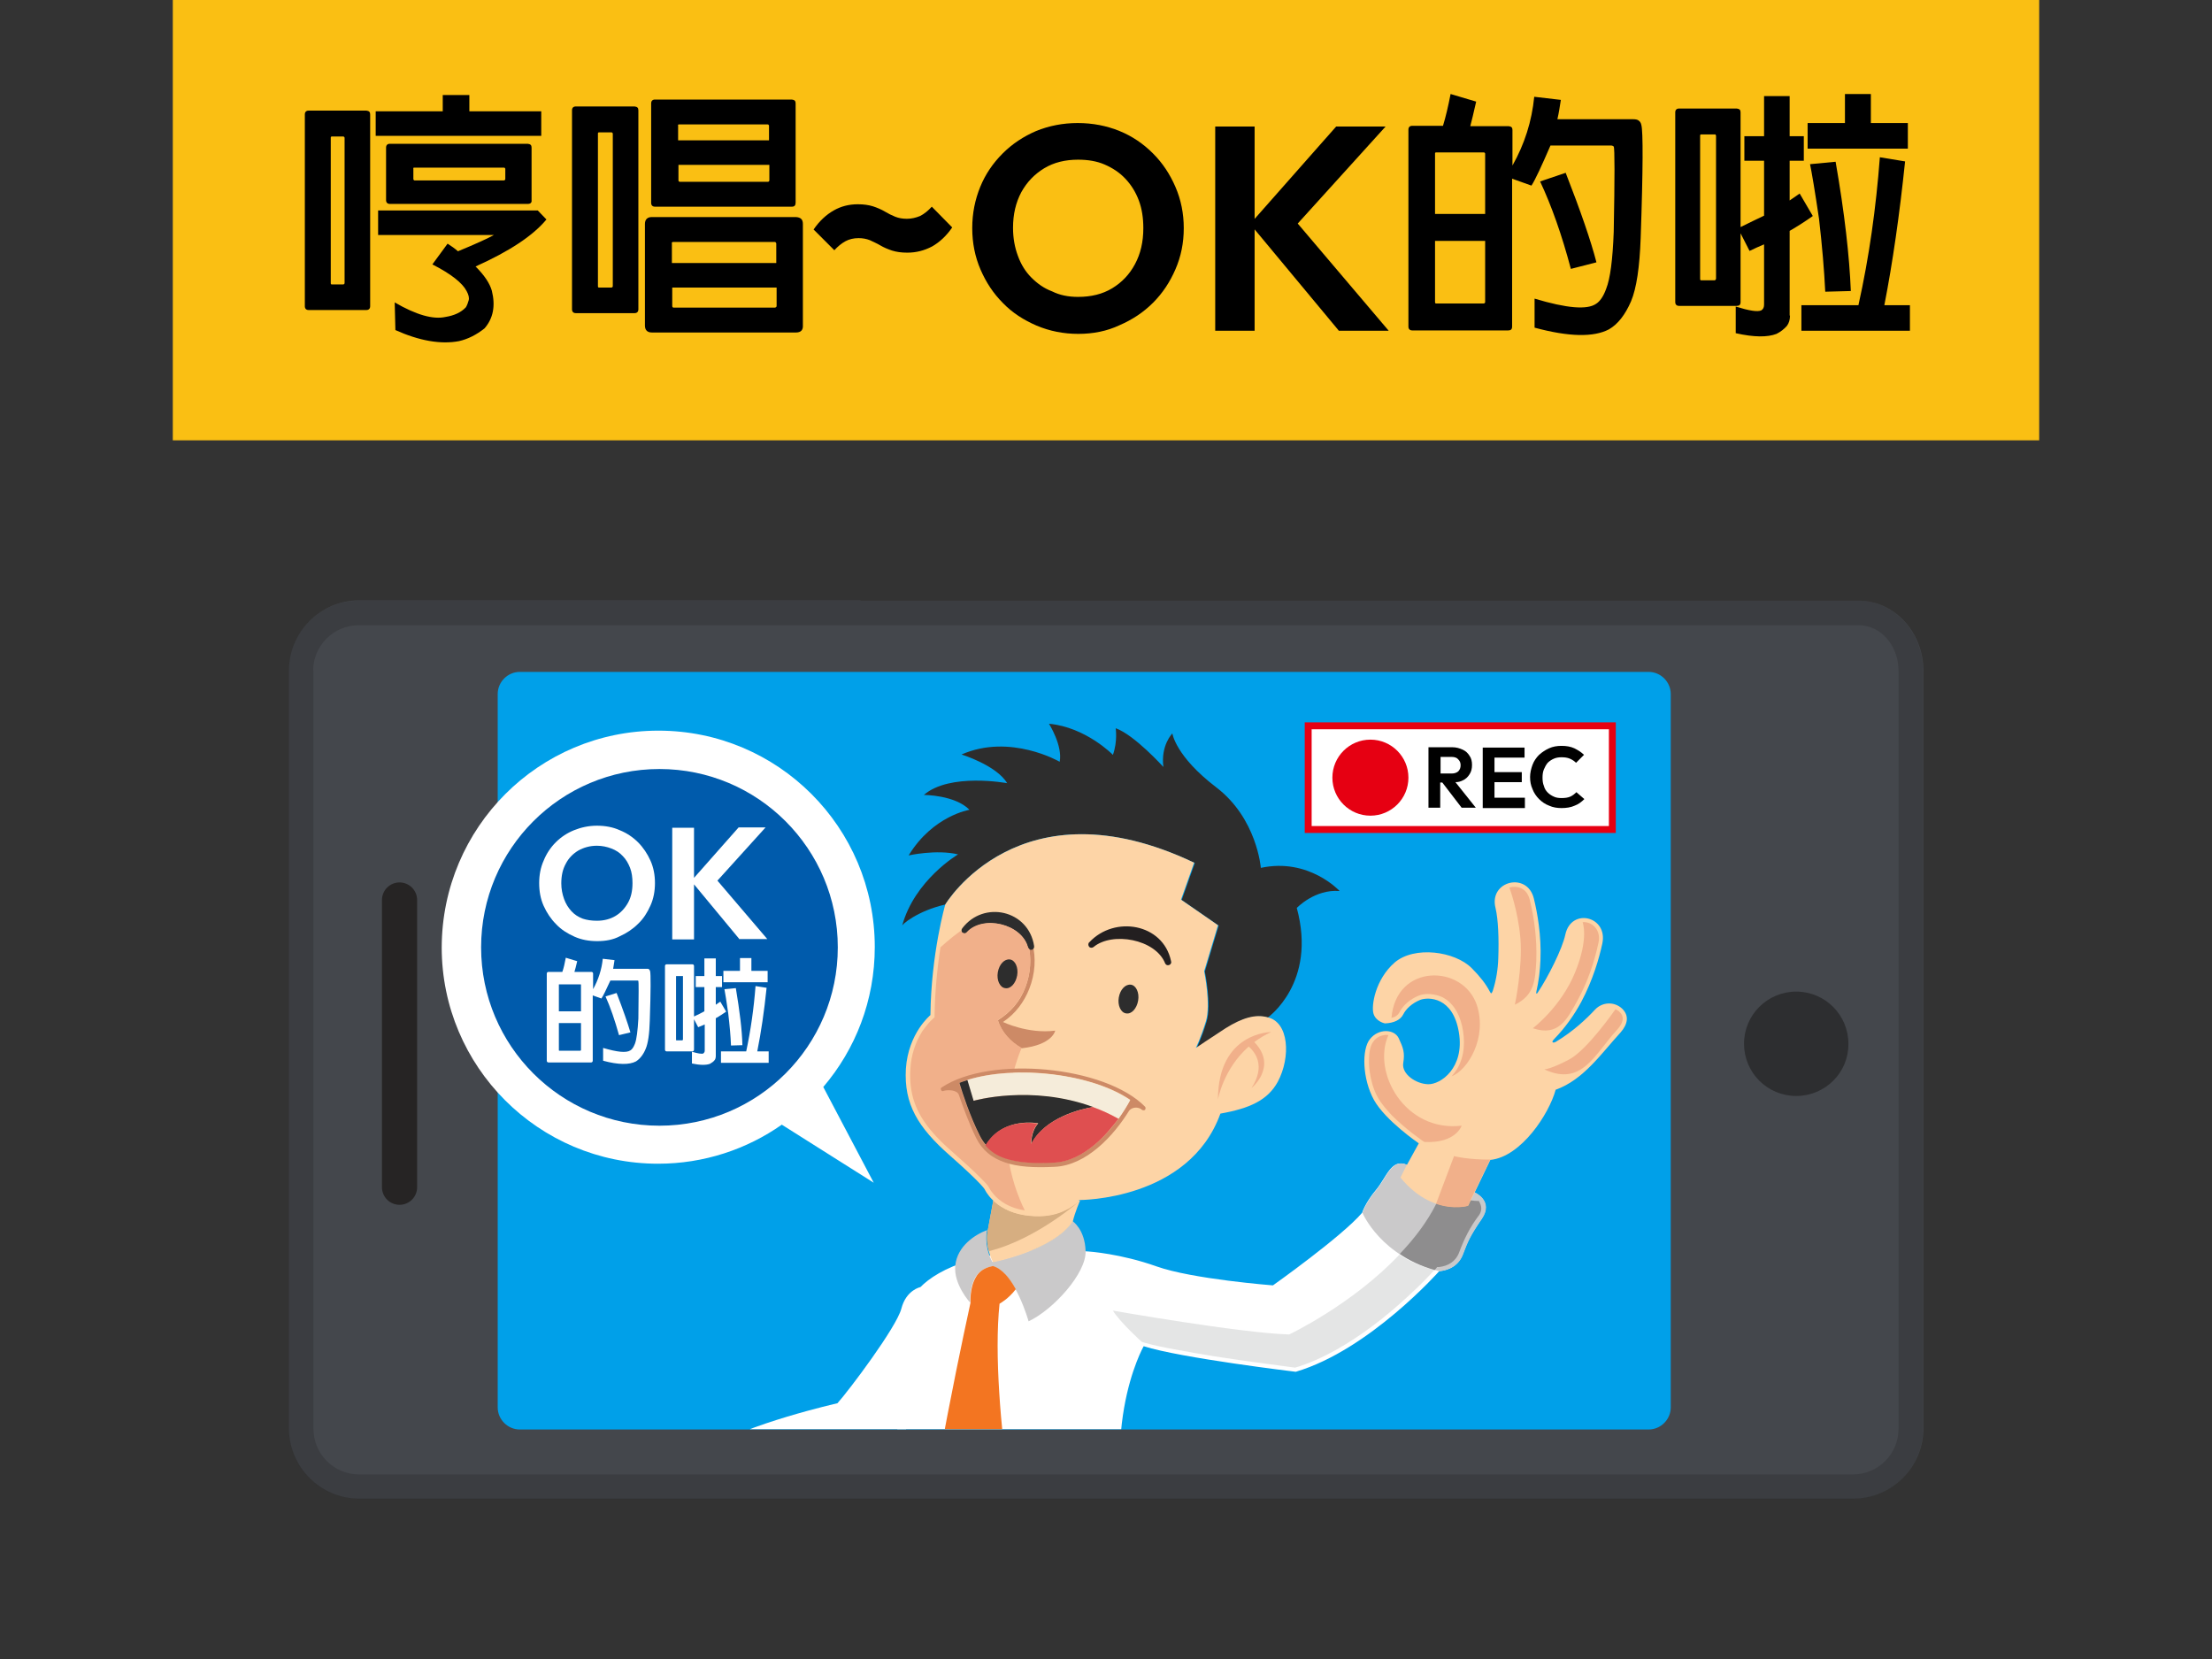 <?xml version="1.0" encoding="utf-8"?>
<!-- Generator: Adobe Illustrator 26.0.0, SVG Export Plug-In . SVG Version: 6.00 Build 0)  -->
<svg version="1.1" id="圖層_1" xmlns="http://www.w3.org/2000/svg" xmlns:xlink="http://www.w3.org/1999/xlink" x="0px" y="0px"
	 viewBox="0 0 640 480" style="enable-background:new 0 0 640 480;" xml:space="preserve">
<rect x="0" y="0" width="640" height="480" fill="#333333" stroke="none"/>
<style type="text/css">
	.st0{fill:#FABF13;}
	.st1{fill:#44474C;}
	.st2{opacity:0.4;}
	.st3{fill:#2D2E30;}
	.st4{fill:#00A0E9;}
	.st5{fill:none;stroke:#262424;stroke-width:10.175;stroke-linecap:round;stroke-miterlimit:10;}
	.st6{clip-path:url(#SVGID_00000179621467921761102750000017681089456461401729_);}
	.st7{fill-rule:evenodd;clip-rule:evenodd;fill:#FFFFFF;}
	.st8{fill-rule:evenodd;clip-rule:evenodd;fill:#CAC9CA;}
	.st9{fill-rule:evenodd;clip-rule:evenodd;fill:#FDD4A6;}
	.st10{fill-rule:evenodd;clip-rule:evenodd;fill:#D6AE81;}
	.st11{fill-rule:evenodd;clip-rule:evenodd;fill:#2D2D2D;}
	.st12{fill-rule:evenodd;clip-rule:evenodd;fill:#F37521;}
	.st13{fill-rule:evenodd;clip-rule:evenodd;fill:#E4E5E5;}
	.st14{opacity:0.3;fill-rule:evenodd;clip-rule:evenodd;}
	.st15{fill-rule:evenodd;clip-rule:evenodd;fill:#F1B08A;}
	.st16{fill-rule:evenodd;clip-rule:evenodd;fill:#CD8A66;}
	.st17{fill-rule:evenodd;clip-rule:evenodd;fill:#231F20;}
	.st18{fill-rule:evenodd;clip-rule:evenodd;fill:#F5ECDA;}
	.st19{fill-rule:evenodd;clip-rule:evenodd;fill:#DF4F50;}
	.st20{fill:#FFFFFF;}
	.st21{fill:#005BAC;}
	.st22{fill:#E60012;}
</style>
<rect x="50" class="st0" width="540" height="127.4"/>
<g>
	<g>
		<path d="M106,89.7H89.3c-0.7,0-1.1-0.4-1.1-1.1V33.1c0-0.7,0.4-1.1,1.1-1.1H106c0.8,0.1,1.1,0.4,1.1,1.1v55.5
			C107.1,89.3,106.7,89.7,106,89.7z M96,39.5c-0.2,0-0.3,0.1-0.3,0.3v42.1c0,0.3,0.1,0.4,0.3,0.4h3.3c0.2,0,0.4-0.2,0.4-0.4V39.8
			c-0.1-0.2-0.2-0.3-0.4-0.3H96z M128.1,27.5h7.7v4.7h20.8v7.1h-47.9v-7.1h19.4V27.5z M135.6,86.9c0.2-0.7,0-1.6-0.6-2.7
			c-1.2-2.3-4.4-4.9-9.9-7.7l4.4-6c1.1,0.7,2.1,1.4,3,2.2c5.1-2.1,8.6-3.7,10.4-4.7h-33.5v-7.1h46.2l2.5,2.6
			c-3.9,4.7-10.7,9.2-20.5,13.6c2.6,2.6,4.1,4.9,4.7,7c1.1,4.4,0.4,8-2.1,10.9c-2.4,1.9-4.8,3.1-7.4,3.7c-5.3,1-11.5-0.1-18.4-3.2
			l-0.2-8c6.2,3.6,11.1,5,14.7,4.2c2.5-0.4,4.5-1.3,5.9-2.8C135.2,88.2,135.4,87.6,135.6,86.9z M152.7,59h-39.9
			c-0.7,0-1.1-0.4-1.1-1.1V42.7c0-0.7,0.4-1.1,1.1-1.1h39.9c0.8,0.1,1.1,0.4,1.1,1.1v15.2C153.9,58.6,153.5,59,152.7,59z
			 M119.9,48.5c-0.3,0-0.4,0.1-0.3,0.3v3c0,0.2,0.1,0.3,0.3,0.4h25.9c0.2,0,0.4-0.2,0.4-0.4v-3c-0.1-0.2-0.2-0.3-0.4-0.3H119.9z"/>
		<path d="M183.6,90.6h-17c-0.7,0-1.1-0.4-1.1-1.1V31.9c0-0.7,0.4-1.1,1.1-1.1h17c0.8,0.1,1.1,0.4,1.1,1.1v57.6
			C184.7,90.2,184.3,90.6,183.6,90.6z M173.3,38.3c-0.2,0-0.3,0.1-0.3,0.3v44.2c0,0.3,0.1,0.4,0.3,0.4h3.6c0.2,0,0.4-0.2,0.4-0.4
			V38.6c-0.1-0.2-0.2-0.3-0.4-0.3H173.3z M230.3,96.2h-41.7c-1.3,0-2-0.7-2-2V64.8c0-1.3,0.7-2,2-2h41.7c1.4,0.1,2,0.7,2,2v29.3
			C232.4,95.5,231.7,96.2,230.3,96.2z M229.1,59.8h-39.6c-0.7,0-1.1-0.4-1.1-1.1V29.9c0-0.7,0.4-1.1,1.1-1.1h39.6
			c0.8,0.1,1.1,0.4,1.1,1.1v28.7C230.2,59.4,229.9,59.8,229.1,59.8z M224.6,76.1v-5.7c-0.1-0.2-0.2-0.4-0.4-0.4h-29.5
			c-0.3,0.1-0.4,0.2-0.3,0.4v5.7H224.6z M194.5,83.2v5.3c0,0.3,0.1,0.4,0.3,0.5h29.5c0.2-0.1,0.4-0.2,0.4-0.5v-5.3H194.5z
			 M222.5,40.6v-4.3c-0.1-0.2-0.2-0.3-0.4-0.3h-25.6c-0.3,0-0.4,0.1-0.3,0.3v4.3H222.5z M196.3,47.7v4.5c0,0.2,0.1,0.3,0.3,0.4h25.6
			c0.2,0,0.4-0.2,0.4-0.4v-4.5H196.3z"/>
	</g>
	<g>
		<g>
			<path d="M443.1,53.7l-5.6-2v42.8c0,0.8-0.4,1.1-1.1,1.1h-27.8c-0.7,0-1.1-0.4-1.1-1.1v-57c0-0.7,0.4-1.1,1.1-1.1h8.9
				c0.8-2.6,1.5-5.6,2.2-9.2l7.4,2.2c-0.7,3.2-1.3,5.5-1.7,7.1h11.1c0.8,0.1,1.1,0.4,1.1,1.1v10.3c3.5-6.2,5.6-12.8,6.3-19.9
				l7.7,0.9c-0.3,2-0.6,3.9-1,5.6h22c0.6,0,1.1,0.1,1.4,0.3c0.5,0.3,0.8,0.8,0.9,1.4c0.5,1.8,0.5,12.6-0.2,32.6
				c-0.3,8.5-1.2,14.6-2.8,18.4c-1.7,3.9-3.8,6.6-6.4,8.1c-4.4,2.3-11.5,2.2-21.5-0.5v-8.4c9.3,2.8,15.2,3.3,17.8,1.5
				c1.1-0.7,2.1-2.1,2.9-4.3c1.2-3,1.9-8.5,2.2-16.5c0.3-15.9,0.3-24.2,0-24.7c-0.2-0.2-0.5-0.3-0.8-0.3h-17.5
				C446,48.1,444.2,52,443.1,53.7z M429.7,61.9V44.4c-0.1-0.2-0.2-0.3-0.4-0.3h-13.8c-0.2,0-0.3,0.1-0.3,0.3v17.5H429.7z
				 M415.2,69.7v17.7c0,0.3,0.1,0.4,0.3,0.4h13.8c0.2,0,0.4-0.2,0.4-0.4V69.7H415.2z M453,50c4.3,11,7.3,19.7,8.9,25.9l-7.4,1.9
				c-2.6-9.8-5.6-18.3-8.9-25.3L453,50z"/>
			<path d="M517.9,91.3c0,1.2-0.3,2.2-0.9,3c-0.8,0.9-1.8,1.7-3,2.3c-2.6,1-6.5,1-11.8-0.2v-7.7c3.9,1.2,6.3,1.6,7.4,1.1
				c0.6-0.4,0.8-0.9,0.8-1.7V70.7c-1.4,0.6-2.8,1.2-4.2,1.9l-2.6-5.1v19.9c0,0.8-0.4,1.1-1.1,1.1h-16.7c-0.7,0-1.1-0.4-1.1-1.1V32.5
				c0-0.7,0.4-1.1,1.1-1.1h16.7c0.8,0.1,1.1,0.4,1.1,1.1v33.2c2.4-1.2,4.7-2.3,6.8-3.3V46.5h-5.7v-7.1h5.7V27.8h7.4v11.6h4.1v7.1
				h-4.1V58c1-0.7,2-1.4,2.9-2l3.8,6.5c-2.1,1.5-4.3,2.9-6.7,4.3V91.3z M492.2,38.9c-0.2,0-0.3,0.1-0.3,0.3v41.5
				c0,0.3,0.1,0.4,0.3,0.4h3.9c0.2,0,0.3-0.2,0.4-0.4V39.2c-0.1-0.2-0.2-0.4-0.4-0.3H492.2z M543.9,45.5l7.3,1.2
				c-1.6,15.4-3.6,29.3-6,41.6h7.4v7.4h-31.4v-7.4h16.5C540.8,74.4,542.8,60.1,543.9,45.5z M533.9,27.2h7.4v8.4H552v7.4h-29v-7.4
				h10.8V27.2z M531.1,46.8c2.6,14.9,4,27.4,4.4,37.4l-7.4,0.2c-0.3-6.2-0.9-13.3-1.8-21.1c-1.2-8.1-2.1-13.4-2.6-15.8L531.1,46.8z"
				/>
		</g>
		<g>
			<path d="M262.5,73.1c-1.7,0-3.1-0.2-4.4-0.6c-1.2-0.4-2.4-0.9-3.4-1.5c-1-0.6-2-1-3-1.5c-1-0.4-2.1-0.6-3.3-0.6
				c-1.4,0-2.7,0.3-3.8,0.9c-1.1,0.6-2.2,1.5-3.2,2.6l-6-6c1.7-2.5,3.7-4.3,5.8-5.5c2.1-1.2,4.4-1.8,7-1.8c1.7,0,3.1,0.2,4.4,0.6
				c1.2,0.4,2.4,0.9,3.4,1.5c1,0.6,2,1.1,3,1.5c1,0.4,2.1,0.6,3.4,0.6c1.3,0,2.6-0.3,3.8-0.8c1.2-0.6,2.3-1.5,3.4-2.7l5.9,6
				c-1.7,2.5-3.7,4.3-5.8,5.5C267.4,72.5,265.1,73.1,262.5,73.1z"/>
			<path d="M312,96.6c-4.3,0-8.3-0.8-12.1-2.4c-3.7-1.6-7-3.7-9.7-6.5c-2.8-2.8-4.9-6-6.5-9.7c-1.6-3.7-2.4-7.7-2.4-12
				c0-4.3,0.8-8.2,2.3-11.9c1.5-3.7,3.7-6.9,6.5-9.7c2.8-2.8,6-4.9,9.7-6.5c3.7-1.5,7.7-2.3,12-2.3c4.4,0,8.4,0.8,12.1,2.3
				c3.7,1.5,6.9,3.7,9.7,6.5c2.8,2.8,4.9,6,6.5,9.7c1.6,3.7,2.4,7.7,2.4,11.9c0,4.3-0.8,8.2-2.4,11.9c-1.6,3.7-3.7,6.9-6.5,9.7
				c-2.8,2.8-6,4.9-9.7,6.5C320.3,95.8,316.3,96.6,312,96.6z M311.9,85.9c3.8,0,7.1-0.8,9.9-2.5c2.8-1.7,5-4,6.6-7
				c1.6-3,2.4-6.4,2.4-10.4c0-2.9-0.4-5.6-1.3-8c-0.9-2.4-2.2-4.5-3.9-6.3c-1.7-1.8-3.7-3.1-6-4.1c-2.3-1-4.9-1.4-7.7-1.4
				c-3.7,0-7,0.8-9.8,2.5c-2.8,1.7-5,4-6.6,6.9c-1.6,3-2.4,6.4-2.4,10.3c0,3,0.5,5.7,1.4,8.1c0.9,2.5,2.2,4.6,3.9,6.3
				c1.7,1.7,3.6,3.1,6,4C306.6,85.4,309.1,85.9,311.9,85.9z"/>
			<path d="M351.6,95.6V36.6H363v59.1H351.6z M387.3,95.6l-25.6-30.8l24.9-28.2h14.3l-27.8,30.7l0.1-5.3l28.6,33.7H387.3z"/>
		</g>
	</g>
</g>
<g>
	<g>
		<path class="st1" d="M249,173.7c-11.2,0-29.5,0-40.7,0H103.9c-11.2,0-20.3,9.2-20.3,20.3v219.3c0,11.2,9.2,20.3,20.3,20.3h432.3
			c11.2,0,20.3-9.2,20.3-20.3V194.1c0-11.2-8.4-20.3-18.7-20.3c-10.3,0-27.8,0-39,0H249z"/>
		<g class="st2">
			<path class="st3" d="M90.6,194.1c0-7.3,5.9-13.2,13.2-13.2h104.5H249h249.8h39c6.4,0,11.5,5.9,11.5,13.2v219.3
				c0,7.3-5.9,13.2-13.2,13.2H103.9c-7.3,0-13.2-5.9-13.2-13.2V194.1 M83.5,194.1v219.3c0,11.2,9.2,20.3,20.3,20.3h432.3
				c11.2,0,20.3-9.2,20.3-20.3V194.1c0-11.2-8.4-20.3-18.7-20.3c-10.3,0-27.8,0-39,0H249c-11.2,0-29.5,0-40.7,0H103.9
				C92.7,173.7,83.5,182.9,83.5,194.1L83.5,194.1z"/>
		</g>
	</g>
	<g>
		<path class="st4" d="M477,194.4c3.5,0,6.4,2.9,6.4,6.4v206.4c0,3.5-2.9,6.4-6.4,6.4H150.4c-3.5,0-6.4-2.9-6.4-6.4V200.8
			c0-3.5,2.9-6.4,6.4-6.4H477z"/>
	</g>
	<g>
		<line class="st5" x1="115.6" y1="343.5" x2="115.6" y2="260.4"/>
	</g>
	<g>
		<path class="st3" d="M519.7,317.1c-8.4,0-15.1-6.8-15.1-15.1c0-8.4,6.8-15.1,15.1-15.1c8.4,0,15.1,6.8,15.1,15.1
			C534.9,310.3,528.1,317.1,519.7,317.1z"/>
	</g>
</g>
<g>
	<defs>
		<rect id="SVGID_1_" x="144" y="194.4" width="339.3" height="219.1"/>
	</defs>
	<clipPath id="SVGID_00000151543988590212647130000007465222817408897943_">
		<use xlink:href="#SVGID_1_"  style="overflow:visible;"/>
	</clipPath>
	<g style="clip-path:url(#SVGID_00000151543988590212647130000007465222817408897943_);">
		<path class="st7" d="M270.4,375.4l-4.1-3c0,0-4.1,0.8-5.5,6.2c-1.4,5.4-15.1,23.6-18.5,27.4c0,0-26.5,6-37.3,13.2
			c0,0,8.1,3.9,9.1,20.8c0,0,32.6-11.7,36.8-14.6l18.7-19.8L270.4,375.4z"/>
		<path class="st8" d="M205,419.1c0,0,8.1,3.9,9.1,20.8c-0.1,4-0.9,5.4-0.9,5.4l-10.7-1.1c-1.9-12.8-11.4-16.5-11.4-16.5l-3,1.3
			c-1.3-3.7-0.6-5.9-0.6-5.9C193.1,419.9,205,419.1,205,419.1z"/>
		<path class="st7" d="M266.3,372.4c4.8-4.9,18.2-12.6,48.7-10.3c0,0,9.2,0.6,19.6,4.3c10.4,3.7,33.7,5.5,33.7,5.5
			s19.9-14.1,25.8-21c0,0,0.9-2.9,4-6.6c3.1-3.7,4.4-9.2,8.9-7.3c0,0,5.2,7.4,19.6,8c0,0,5.6,2.4,2.1,7.6c-3.5,5.1-4.1,6.7-5.4,10.1
			c-1.2,3.4-4,4.8-6.9,5.1c0,0-20.2,22.8-41.5,29.1c0,0-33.4-4-44-7.4c0,0-14.7,25.8-1.2,65.3c0,0,11.6,19,1.5,33.1
			c0,0-7.2-4.8-15.8-2.8c-8.6,2-26.1-4.1-36.9-8.4c-10.9-4.3-16.7-6-16.7-6S252.7,426.4,266.3,372.4z"/>
		<path class="st8" d="M394.2,350.9c0,0,0.9-2.9,4-6.6c3.1-3.7,4.4-9.2,8.9-7.3c0,0,5.2,7.4,19.6,8c0,0,5.6,2.4,2.1,7.6
			c-3.5,5.1-4.1,6.7-5.4,10.1c-1.2,3.4-4,4.8-6.9,5.1C399.5,363.7,394.2,350.9,394.2,350.9z"/>
		<path class="st8" d="M310.3,353.3c0,0,3.6,2.3,3.8,8.7c0.2,6.4-9.3,16.9-16.5,20.3c0,0-3.9-14.1-10.3-15.9c0,0-3.3,0.1-5.1,3.2
			c-1.8,3.1-1.5,7.3-1.5,7.3s-4.9-5.3-4.3-10.8c0.6-5.6,5.7-8.9,9.2-10.2c0,0-1.1,4.2,1.5,9.2C287.2,365.1,304.7,361.8,310.3,353.3z
			"/>
		<path class="st9" d="M312.5,347.3c0,0-1.5,3.5-2.1,6.1c-5.7,8.5-23.1,11.8-23.1,11.8c-2.5-5-1.5-9.2-1.5-9.2l1.6-8.7H312.5z"/>
		<path class="st10" d="M296.4,351.6c-4.4-0.7-7.3-2.6-9-4.3l-1.6,8.6c0,0-0.7,2.6,0.3,6.1c13.8-3.4,26.5-14.7,26.5-14.7
			C309.4,349.9,305.1,352.9,296.4,351.6z"/>
		<path class="st11" d="M273.5,261.7c0,0,21.5-36.2,72.2-12l-3.8,10.7l10.7,7.4l-4,13.3c0,0,2,9.6,0.5,14.5
			c-1.5,4.9-2.9,7.7-2.9,7.7s3.8-2.6,8.6-5.7c4.8-3.1,8.6-4.1,12-3.2c0,0,14.3-10,8.4-31.7c0,0,5.2-5.5,12.4-4.9
			c0,0-8.9-9.7-22.8-6.7c0,0-1.1-14.3-12.9-23.3c-11.8-9-12.7-15.6-12.7-15.6s-3.4,3.4-2.6,9.7c0,0-8.4-9.3-13.8-11.2
			c0,0,0.6,3.8-0.8,7.7c0,0-7.8-8-18.5-9c0,0,4,6.3,3.1,11c0,0-14.3-8.3-28.4-2.1c0,0,10.1,3.1,13.2,8.3c0,0-16.6-3.1-24.1,3.4
			c0,0,9,0,13.2,4.3c0,0-10.6,1.7-17.6,13.2c0,0,8-1.8,14.3-0.3c0,0-12.6,7.4-16.2,20.7C260.8,267.6,265.3,263.6,273.5,261.7z"/>
		<path class="st9" d="M405.2,340.7l1.5-3l3.8-6.9c0,0-9.7-6.6-13-12.6c-3.3-6-3.6-14.6-1.1-17.6c2.5-3.1,7-2.9,8.3-0.2
			c1.3,2.8,1.8,4.1,1.3,7.2c-0.5,3.1,3.6,6,7.2,6.1c3.6,0.1,10.6-4.7,8.9-15c-1.7-10.3-8.8-10.3-11.2-9.4c-2.4,1-4.1,2.6-4.9,4.2
			c-0.8,1.6-2.7,2.5-5.3,2.6c0,0-2.6-0.5-3.3-2.8c-0.7-2.3,0.5-9.9,6.1-14.8c5.7-4.9,17.4-3.3,22.3,1.6c2.4,2.4,4.1,4.6,5.2,6.7
			c0.4,0.7,0.5,0.9,0.9-0.1c1-3.1,1.5-6.3,1.6-9.4c0.2-5.7,0-11.2-0.8-14.6c-2-7.8,9.2-10.6,11.1-2.7c1,4.1,2.2,10.6,1.9,17.8
			c-0.1,3-0.5,6.1-1.2,9.2c-0.1,0.5,0.1,0.7,0.4,0.2c3-4.5,7.1-12.6,8-16.8c1.7-7.9,12.4-5.3,10.7,2.6c-0.9,4.2-2.7,10.5-6.1,16.9
			c-2,3.7-4.6,7.4-7.8,10.7c-1.2,1.2-0.1,1.2,0.5,0.8c5-3,8.9-6.7,11.3-9.3c2.1-2.2,5.5-2.4,7.8-0.3c2.2,2.1,1.6,4.6-0.4,6.9
			c-5.6,6.1-10.7,13.7-18.8,16.6c-1.9,7-10,19.4-18.9,20.3l-6.4,13.3C424.7,348.9,414.3,351.9,405.2,340.7z"/>
		<path class="st12" d="M282.3,369.6c-1.8,3.1-1.5,7.3-1.5,7.3s-12.9,58.5-14.6,84.5c0,0,2.5,6.7,6.3,13.1c1.8,0.7,3.7,1.4,5.9,2.3
			c1.3,0.5,2.6,1,4,1.5c4.8-5.5,12.8-14.5,14.6-16.3c0,0-10.9-55.3-7.8-84.8c0,0,2.6-1.4,4.7-4.2c-1.7-3.1-3.9-5.9-6.6-6.7
			C287.3,366.4,284,366.5,282.3,369.6z"/>
		<path class="st13" d="M339.8,390.4c3.8,0.7,7.6,1.4,11.4,2c7.8,1.2,15.7,2.3,23.5,3.3c4.1-1.2,8-3,11.8-5.1
			c7.3-4.1,14.2-9.4,20.4-15.1c2.1-1.9,4.2-3.9,6.2-6c0.6-0.7,1.3-1.3,1.9-2c-4-1.1-7.4-2.7-10.1-4.5
			c-13.7,14.5-31.9,23.1-31.9,23.1c-14-0.4-51-6.9-51-6.9c1.9,3.2,8.3,9,8.3,9l0.9,0.3C334,389.3,337,389.9,339.8,390.4z"/>
		<path class="st14" d="M415.1,367.5c0.1-0.2,0.3-0.3,0.4-0.5l0.3-0.4l0.5,0c2.7-0.3,4.9-1.6,5.9-4.3c1.4-3.8,3.1-7.2,5.5-10.4
			c0.8-1,1.1-2.1,0.7-3.3c-0.1-0.3-0.3-0.7-0.5-1.1c-0.8,0-1.6-0.1-2.4-0.2l-0.7,1.5c0,0-4,1.2-9.2-0.6l0,0
			c-2.7,5.4-6.5,10.3-10.6,14.6C407.7,364.7,411,366.3,415.1,367.5z"/>
		<path class="st15" d="M415.6,348.3L415.6,348.3L415.6,348.3z M431.6,335.5c-6.8,0.1-10.9-1-10.9-1l-3.4,9l-1.8,4.8
			c5.2,1.8,9.2,0.6,9.2,0.6l0.7-1.5l1.1-2.3l4.6-9.5C431.3,335.5,431.5,335.5,431.6,335.5z"/>
		<path class="st9" d="M202.5,444.2c0,0-1.1,5.8-0.4,9.6c0.7,3.8,3.3,4.4,3.8,6.8c0.5,2.4-4.2,3.9-6.5,3.3c-2.3-0.6-5.6-6-7.2-9.3
			c-1.6-3.3-2.7-10.7-2.7-10.7c-10.4,1-21.4-4.7-21.5-4.8c0,0-8.9,5.2-12.9,7.1c-4,1.8-6.5,2-9.6,1.4c-3-0.6-2.8-4.5,0.5-5.9
			c3.2-1.4,10-6.9,12.1-9.8c2.1-2.9,6.3-5,10.3-3.9s14.4,3.2,19.6,1l3-1.3C191.1,427.8,200.6,431.5,202.5,444.2z"/>
		<path class="st10" d="M160.7,443.4c0.2,3.3,1,7.3,3.3,9.3c4.3,3.7,7.9,1.7,7.4-0.4c-0.4-1.7-1.8-8.2-2-12.4
			c-0.8-0.4-1.3-0.6-1.3-0.7C168,439.2,164.4,441.3,160.7,443.4z"/>
		<path class="st15" d="M422.9,325.7c-16.4,1.9-26-15.4-21.2-26.2c-0.4-0.1-0.9-0.1-1.3,0c-1.2,0.2-2.3,0.8-3,1.8
			c-1,1.2-1.3,3.5-1.3,5c-0.1,2.5,0.3,5.1,1,7.5c0.4,1.3,0.9,2.6,1.6,3.8c1,1.8,2.6,3.6,4,5.1c1.8,1.8,3.7,3.4,5.7,5
			c0.9,0.7,1.9,1.4,2.8,2.1l0.9,0.6C421.2,330.9,422.9,325.7,422.9,325.7L422.9,325.7z M410.4,288.1c-2.2,0.9-4.4,2.6-5.5,4.8
			c-0.5,0.9-1.3,1.4-2.3,1.6c1.3-15.8,20.7-15.6,24.7-3.7c3.1,9.5-2.7,18.9-7.3,20.6c0.2-0.2,0.4-0.5,0.6-0.7
			c2.8-3.5,3.4-8,2.7-12.4c-0.6-3.9-2.3-7.9-6-9.8C415.3,287.6,412.5,287.2,410.4,288.1L410.4,288.1z M468,297.8
			c1.4-1.6,2.3-3.5,0.5-5.1c-0.3-0.3-0.7-0.5-1.1-0.7c0,0-8.2,11.9-13.5,14.6c-5.3,2.8-7.1,2.8-7.1,2.8
			C457.8,314.5,461.4,304.9,468,297.8L468,297.8z M456.5,289.3c-3.1,5.7-5.6,10.7-13,8.2c0,0,8.1-6.1,12.2-16.1
			c4.1-10,2.2-14.5,2.2-14.6c2.6-0.2,5.4,2.1,4.6,5.9C461.3,278.4,459.3,284.2,456.5,289.3L456.5,289.3z M444.5,277.8
			c0.2-5.8-0.5-11.8-1.9-17.5c-0.4-1.5-1.2-2.8-2.7-3.4c-1-0.4-2.2-0.4-3.2-0.1c0,0,2.5,6.5,3.2,14.7c0.7,8.3-1.6,19.2-1.6,19.2
			C444,287.9,444.2,283.6,444.5,277.8z"/>
		<path class="st9" d="M273.5,261.7c0,0-4.1,14.1-4.3,32c0,0-6.4,5.2-7.1,15.5c-0.6,10.3,3.5,17,12.7,25.1
			c9.2,8.1,10.1,9.8,10.1,9.8s2.6,6,11.3,7.4c8.7,1.4,13-1.7,16.1-4.3c0,0,31.7,0.2,40.8-25c8.5-1.5,13.7-3.9,16.6-9.2
			c3.8-7.1,3.3-17.4-3.1-18.7c-3.4-0.9-7.2,0.2-12,3.2c-4.8,3.1-8.6,5.7-8.6,5.7s1.4-2.8,2.9-7.7c1.5-4.9-0.5-14.5-0.5-14.5l4-13.3
			l-10.7-7.4l3.8-10.7C295,225.6,273.5,261.7,273.5,261.7z"/>
		<path class="st16" d="M298.7,272.9c1.1,4.2,0.8,8.9-0.9,13.2c-1.5,3.8-4,7.2-7.6,9.6c0,0,7.2,3.5,15.1,2.5c0,0-0.7,4.1-9.7,5.1
			c-3.2-1.8-5.8-4.6-6.9-8.1c3.8-2.4,6.4-5.4,8-9.6c1.5-4,1.8-8.4,0.8-12.4L298.7,272.9z"/>
		<path class="st17" d="M316.4,274c-0.4,0.3-1,0.3-1.3-0.1c-0.3-0.4-0.3-1,0.1-1.3c7.3-7.8,21.3-5.4,23.6,5.4c0.2,0.5,0,1-0.5,1.2
			c-0.5,0.2-1,0-1.2-0.5C334.3,271.7,321.8,269.5,316.4,274z"/>
		<path class="st11" d="M279.8,269.8c-0.3,0.4-0.9,0.4-1.3,0.1c-0.4-0.3-0.4-0.9-0.1-1.3c6.2-8.2,19.2-5.3,20.8,5.1
			c0.1,0.5-0.2,1-0.7,1.1c-0.5,0.1-1-0.2-1.1-0.7C295.6,267.3,284.4,264.7,279.8,269.8z"/>
		<path class="st15" d="M270,294.7c-1.1,0.9-2.3,2.5-3.1,3.6c-2.1,3.3-3.3,7.1-3.5,11c-0.2,3.3,0.1,6.6,1.2,9.7
			c2,5.8,6.6,10.5,11.1,14.4c2.9,2.6,5.9,5.2,8.6,8c0.5,0.5,1.5,1.5,1.8,2.1l0,0l0,0c0.4,0.9,1.4,2.1,2.1,2.8
			c0.3,0.3,0.6,0.5,0.9,0.8c2.1,1.7,4.7,2.7,7.4,3.1c-0.5-1-1-2.1-1.4-3.1c-9.3-22.5,0.5-43.9,0.5-43.9c-3.2-1.8-5.8-4.6-6.9-8.1
			c3.8-2.4,6.4-5.4,8-9.6c1.4-3.6,1.7-7.4,1.1-11c-0.2-0.1-0.3-0.3-0.4-0.5c-1.8-6.7-13-9.4-17.7-4.3c-0.3,0.4-0.9,0.4-1.3,0.1
			c-0.2-0.2-0.3-0.3-0.3-0.6c-3.2,2.3-6,4.9-6,4.9c-1,6.5-1.6,13.1-1.7,19.6l0,0.6L270,294.7z"/>
		<path class="st16" d="M273.1,315.6c-0.3,0.2-0.7,0.1-0.8-0.2c-0.2-0.3-0.1-0.7,0.2-0.8c14-9.3,47.2-6.2,58.8,5.6
			c0.2,0.2,0.2,0.6,0,0.9c-0.2,0.2-0.6,0.2-0.9,0c-0.9-0.9-3-0.9-3.8,0.4c-2,3.2-5.1,7.4-9.1,10.7c-3.5,2.9-7.7,5.2-12.4,5.4
			c-6,0.3-10.7,0-14.4-1.3c-3.8-1.3-6.5-3.5-8.3-7.1c-2.1-4.3-3.9-9.3-5-12.5C276.8,315.3,274.3,315.3,273.1,315.6L273.1,315.6z
			 M327,318.2c-11.9-8.1-35.8-10.4-49.5-4.9l0.1,0.4c0.7,2.3,2.9,9.2,5.8,14.9c1.6,3.3,4.1,5.3,7.6,6.5c3.6,1.2,8.2,1.5,14,1.2
			c4.4-0.2,8.3-2.3,11.7-5.1C321.8,327,325.5,321.2,327,318.2z"/>
		<path class="st18" d="M279.8,312.5l1.8,6c0,0,21.5-6.2,42,5.2c1.5-2.1,2.7-4.1,3.4-5.4C315.7,310.6,293.8,308.1,279.8,312.5z"/>
		<path class="st11" d="M298.4,331c3.9-7.7,14.5-10.2,17.9-10.7c-18-6.6-34.6-1.8-34.6-1.8l-1.8-6c-0.8,0.3-1.6,0.5-2.3,0.8l0.1,0.4
			c0.7,2.3,2.9,9.2,5.8,14.9c0.5,1,1.1,1.9,1.8,2.7c4.9-8.3,15.1-6.3,15.1-6.3C298.2,327.5,298.4,331,298.4,331z"/>
		<path class="st19" d="M316.2,320.3c-3.3,0.6-13.9,3-17.9,10.7c0,0-0.1-3.5,1.9-5.9c0,0-10.2-2.1-15.1,6.3c1.5,1.8,3.4,3,5.8,3.8
			c3.6,1.2,8.2,1.5,14,1.2c4.4-0.2,8.3-2.3,11.7-5.1c2.8-2.3,5.1-5.1,7-7.6C321.1,322.3,318.7,321.2,316.2,320.3z"/>
		<path class="st11" d="M292.2,277.6c1.5,0.2,2.5,2.3,2.1,4.6c-0.4,2.3-1.9,4-3.5,3.7c-1.5-0.2-2.5-2.3-2.1-4.6
			C289.1,279,290.6,277.4,292.2,277.6z"/>
		<path class="st11" d="M327.2,284.9c1.5,0.2,2.5,2.3,2.1,4.6c-0.4,2.3-1.9,4-3.5,3.7c-1.5-0.2-2.5-2.3-2.1-4.6
			C324.1,286.3,325.6,284.7,327.2,284.9z"/>
		<path class="st15" d="M367.8,298.6c0,0-15.4,0-15.4,19.5c0,0,1.5-8.8,8.9-15.3c1.8,1.6,5,5.5,0.8,12c0,0,7.7-6.2,0.8-13.3
			C364.4,300.4,366,299.4,367.8,298.6z"/>
	</g>
</g>
<g>
	<g>
		<path class="st20" d="M190.5,211.4c34.6,0,62.6,28,62.6,62.6c0,15.5-5.6,29.6-14.9,40.5l14.6,27.7l-26.6-16.8
			c-10.1,7.1-22.5,11.3-35.8,11.3c-34.6,0-62.6-28.1-62.6-62.6C127.9,239.4,155.9,211.4,190.5,211.4z"/>
	</g>
	<path class="st21" d="M139.2,274.1c0,28.5,23.1,51.6,51.6,51.6c28.5,0,51.6-23.1,51.6-51.6c0-28.5-23.1-51.6-51.6-51.6
		C162.3,222.5,139.2,245.6,139.2,274.1z"/>
</g>
<g>
	<path class="st20" d="M174,288.9l-2.5-0.9v18.9c0,0.3-0.2,0.5-0.5,0.5h-12.3c-0.3,0-0.5-0.2-0.5-0.5v-25.2c0-0.3,0.2-0.5,0.5-0.5h4
		c0.4-1.1,0.7-2.5,1-4.1l3.3,1c-0.3,1.4-0.6,2.4-0.8,3.1h4.9c0.3,0,0.5,0.2,0.5,0.5v4.5c1.5-2.7,2.5-5.7,2.8-8.8l3.4,0.4
		c-0.1,0.9-0.3,1.7-0.4,2.5h9.7c0.3,0,0.5,0,0.6,0.1c0.2,0.1,0.3,0.3,0.4,0.6c0.2,0.8,0.2,5.6-0.1,14.4c-0.1,3.7-0.5,6.5-1.2,8.1
		c-0.7,1.7-1.7,2.9-2.8,3.6c-1.9,1-5.1,1-9.5-0.2v-3.7c4.1,1.2,6.7,1.5,7.9,0.7c0.5-0.3,0.9-0.9,1.3-1.9c0.5-1.3,0.8-3.8,1-7.3
		c0.1-7,0.1-10.7,0-10.9c-0.1-0.1-0.2-0.1-0.4-0.1h-7.7C175.3,286.5,174.5,288.2,174,288.9z M168.1,292.6v-7.7
		c0-0.1-0.1-0.1-0.2-0.1h-6.1c-0.1,0-0.1,0-0.1,0.1v7.7H168.1z M161.7,296v7.8c0,0.1,0,0.2,0.1,0.2h6.1c0.1,0,0.2-0.1,0.2-0.2V296
		H161.7z M178.4,287.3c1.9,4.9,3.2,8.7,4,11.4l-3.3,0.8c-1.2-4.3-2.5-8.1-3.9-11.2L178.4,287.3z"/>
	<path class="st20" d="M207.1,305.5c0,0.5-0.1,1-0.4,1.3c-0.3,0.4-0.8,0.7-1.3,1c-1.1,0.4-2.9,0.4-5.2-0.1v-3.4
		c1.7,0.5,2.8,0.7,3.3,0.5c0.2-0.2,0.4-0.4,0.4-0.8v-7.6c-0.6,0.3-1.2,0.5-1.9,0.8l-1.2-2.3v8.8c0,0.3-0.2,0.5-0.5,0.5h-7.4
		c-0.3,0-0.5-0.2-0.5-0.5v-24.2c0-0.3,0.2-0.5,0.5-0.5h7.4c0.3,0,0.5,0.2,0.5,0.5v14.6c1.1-0.5,2.1-1,3-1.5v-7h-2.5v-3.2h2.5v-5.1
		h3.3v5.1h1.8v3.2h-1.8v5.1c0.4-0.3,0.9-0.6,1.3-0.9l1.7,2.9c-0.9,0.6-1.9,1.3-3,1.9V305.5z M195.7,282.4c-0.1,0-0.1,0-0.1,0.1v18.3
		c0,0.1,0,0.2,0.1,0.2h1.7c0.1,0,0.1-0.1,0.2-0.2v-18.3c0-0.1-0.1-0.2-0.2-0.1H195.7z M218.6,285.3l3.2,0.5
		c-0.7,6.8-1.6,12.9-2.7,18.4h3.3v3.3h-13.8v-3.3h7.3C217.2,298.1,218.1,291.8,218.6,285.3z M214.1,277.2h3.3v3.7h4.7v3.3h-12.8
		v-3.3h4.8V277.2z M212.9,285.9c1.1,6.6,1.8,12.1,1.9,16.5l-3.3,0.1c-0.1-2.7-0.4-5.9-0.8-9.3c-0.5-3.6-0.9-5.9-1.1-7L212.9,285.9z"
		/>
</g>
<g>
	<path class="st20" d="M172.8,272.3c-2.4,0-4.6-0.4-6.6-1.3s-3.8-2-5.3-3.6c-1.5-1.5-2.7-3.3-3.6-5.3c-0.9-2-1.3-4.2-1.3-6.6
		c0-2.3,0.4-4.5,1.3-6.5c0.8-2,2-3.8,3.5-5.3c1.5-1.5,3.3-2.7,5.3-3.5c2-0.8,4.2-1.3,6.6-1.3c2.4,0,4.6,0.4,6.6,1.3
		c2,0.8,3.8,2,5.3,3.5c1.5,1.5,2.7,3.3,3.6,5.3c0.9,2,1.3,4.2,1.3,6.5c0,2.3-0.4,4.5-1.3,6.5c-0.9,2-2,3.8-3.6,5.3
		c-1.5,1.5-3.3,2.7-5.3,3.6C177.4,271.9,175.2,272.3,172.8,272.3z M172.7,266.4c2.1,0,3.9-0.5,5.4-1.4c1.5-0.9,2.7-2.2,3.6-3.8
		c0.9-1.6,1.3-3.5,1.3-5.7c0-1.6-0.2-3.1-0.7-4.4c-0.5-1.3-1.2-2.5-2.1-3.4c-0.9-1-2-1.7-3.3-2.2c-1.3-0.5-2.7-0.8-4.2-0.8
		c-2,0-3.8,0.5-5.4,1.4c-1.5,0.9-2.8,2.2-3.6,3.8c-0.9,1.6-1.3,3.5-1.3,5.7c0,1.6,0.3,3.1,0.8,4.5c0.5,1.4,1.2,2.5,2.1,3.5
		c0.9,1,2,1.7,3.3,2.2C169.8,266.2,171.2,266.4,172.7,266.4z"/>
	<path class="st20" d="M194.5,271.8v-32.3h6.3v32.3H194.5z M214,271.8l-14-16.9l13.7-15.5h7.8l-15.2,16.8l0-2.9l15.7,18.4H214z"/>
</g>
<g>
	<g>
		<rect x="378.5" y="210" class="st20" width="88" height="30"/>
		<path class="st22" d="M465.5,211v28h-86v-28H465.5 M467.5,209h-90v32h90V209L467.5,209z"/>
	</g>
	<circle class="st22" cx="396.5" cy="225" r="11"/>
	<g>
		<path d="M423.2,225.8c0.9-0.4,1.5-1,2-1.8c0.5-0.8,0.7-1.6,0.7-2.7c0-1-0.2-1.9-0.7-2.6c-0.5-0.8-1.1-1.4-2-1.8
			c-0.9-0.4-1.8-0.7-3-0.7h-3.5h-0.9h-2.5v17.5h3.4v-7.3h0.6l5.6,7.3h4.1l-5.9-7.4C422,226.3,422.6,226.1,423.2,225.8z M416.8,219
			h3.2c0.8,0,1.5,0.2,1.9,0.7c0.5,0.5,0.7,1,0.7,1.7c0,0.7-0.2,1.3-0.7,1.8c-0.5,0.4-1.1,0.6-1.9,0.6h-3.2V219z"/>
		<polygon points="432.4,226.3 440.3,226.3 440.3,223.4 432.4,223.4 432.4,219.2 441.1,219.2 441.1,216.3 432.4,216.3 431.5,216.3 
			429,216.3 429,233.8 431.5,233.8 432.4,233.8 441.2,233.8 441.2,230.8 432.4,230.8 		"/>
		<path d="M456.1,229.2c-0.5,0.5-1.1,1-1.8,1.3c-0.7,0.3-1.5,0.4-2.5,0.4c-0.8,0-1.6-0.1-2.2-0.4c-0.7-0.3-1.3-0.7-1.8-1.2
			c-0.5-0.5-0.9-1.1-1.1-1.9c-0.3-0.7-0.4-1.5-0.4-2.4c0-0.9,0.1-1.7,0.4-2.4c0.3-0.7,0.6-1.3,1.1-1.9c0.5-0.5,1.1-0.9,1.8-1.2
			c0.7-0.3,1.4-0.4,2.2-0.4c0.9,0,1.7,0.1,2.4,0.4s1.3,0.7,1.8,1.2l2.3-2.3c-0.8-0.8-1.8-1.4-2.8-1.9c-1.1-0.5-2.3-0.7-3.7-0.7
			c-1.3,0-2.5,0.2-3.6,0.7c-1.1,0.5-2,1.1-2.9,1.9c-0.8,0.8-1.5,1.8-1.9,2.9c-0.4,1.1-0.7,2.3-0.7,3.5c0,1.3,0.2,2.4,0.7,3.5
			c0.4,1.1,1.1,2.1,1.9,2.9c0.8,0.8,1.8,1.5,2.9,1.9c1.1,0.5,2.3,0.7,3.6,0.7c1.4,0,2.7-0.2,3.8-0.7c1.1-0.4,2-1.1,2.8-1.9
			L456.1,229.2z"/>
	</g>
</g>
</svg>

